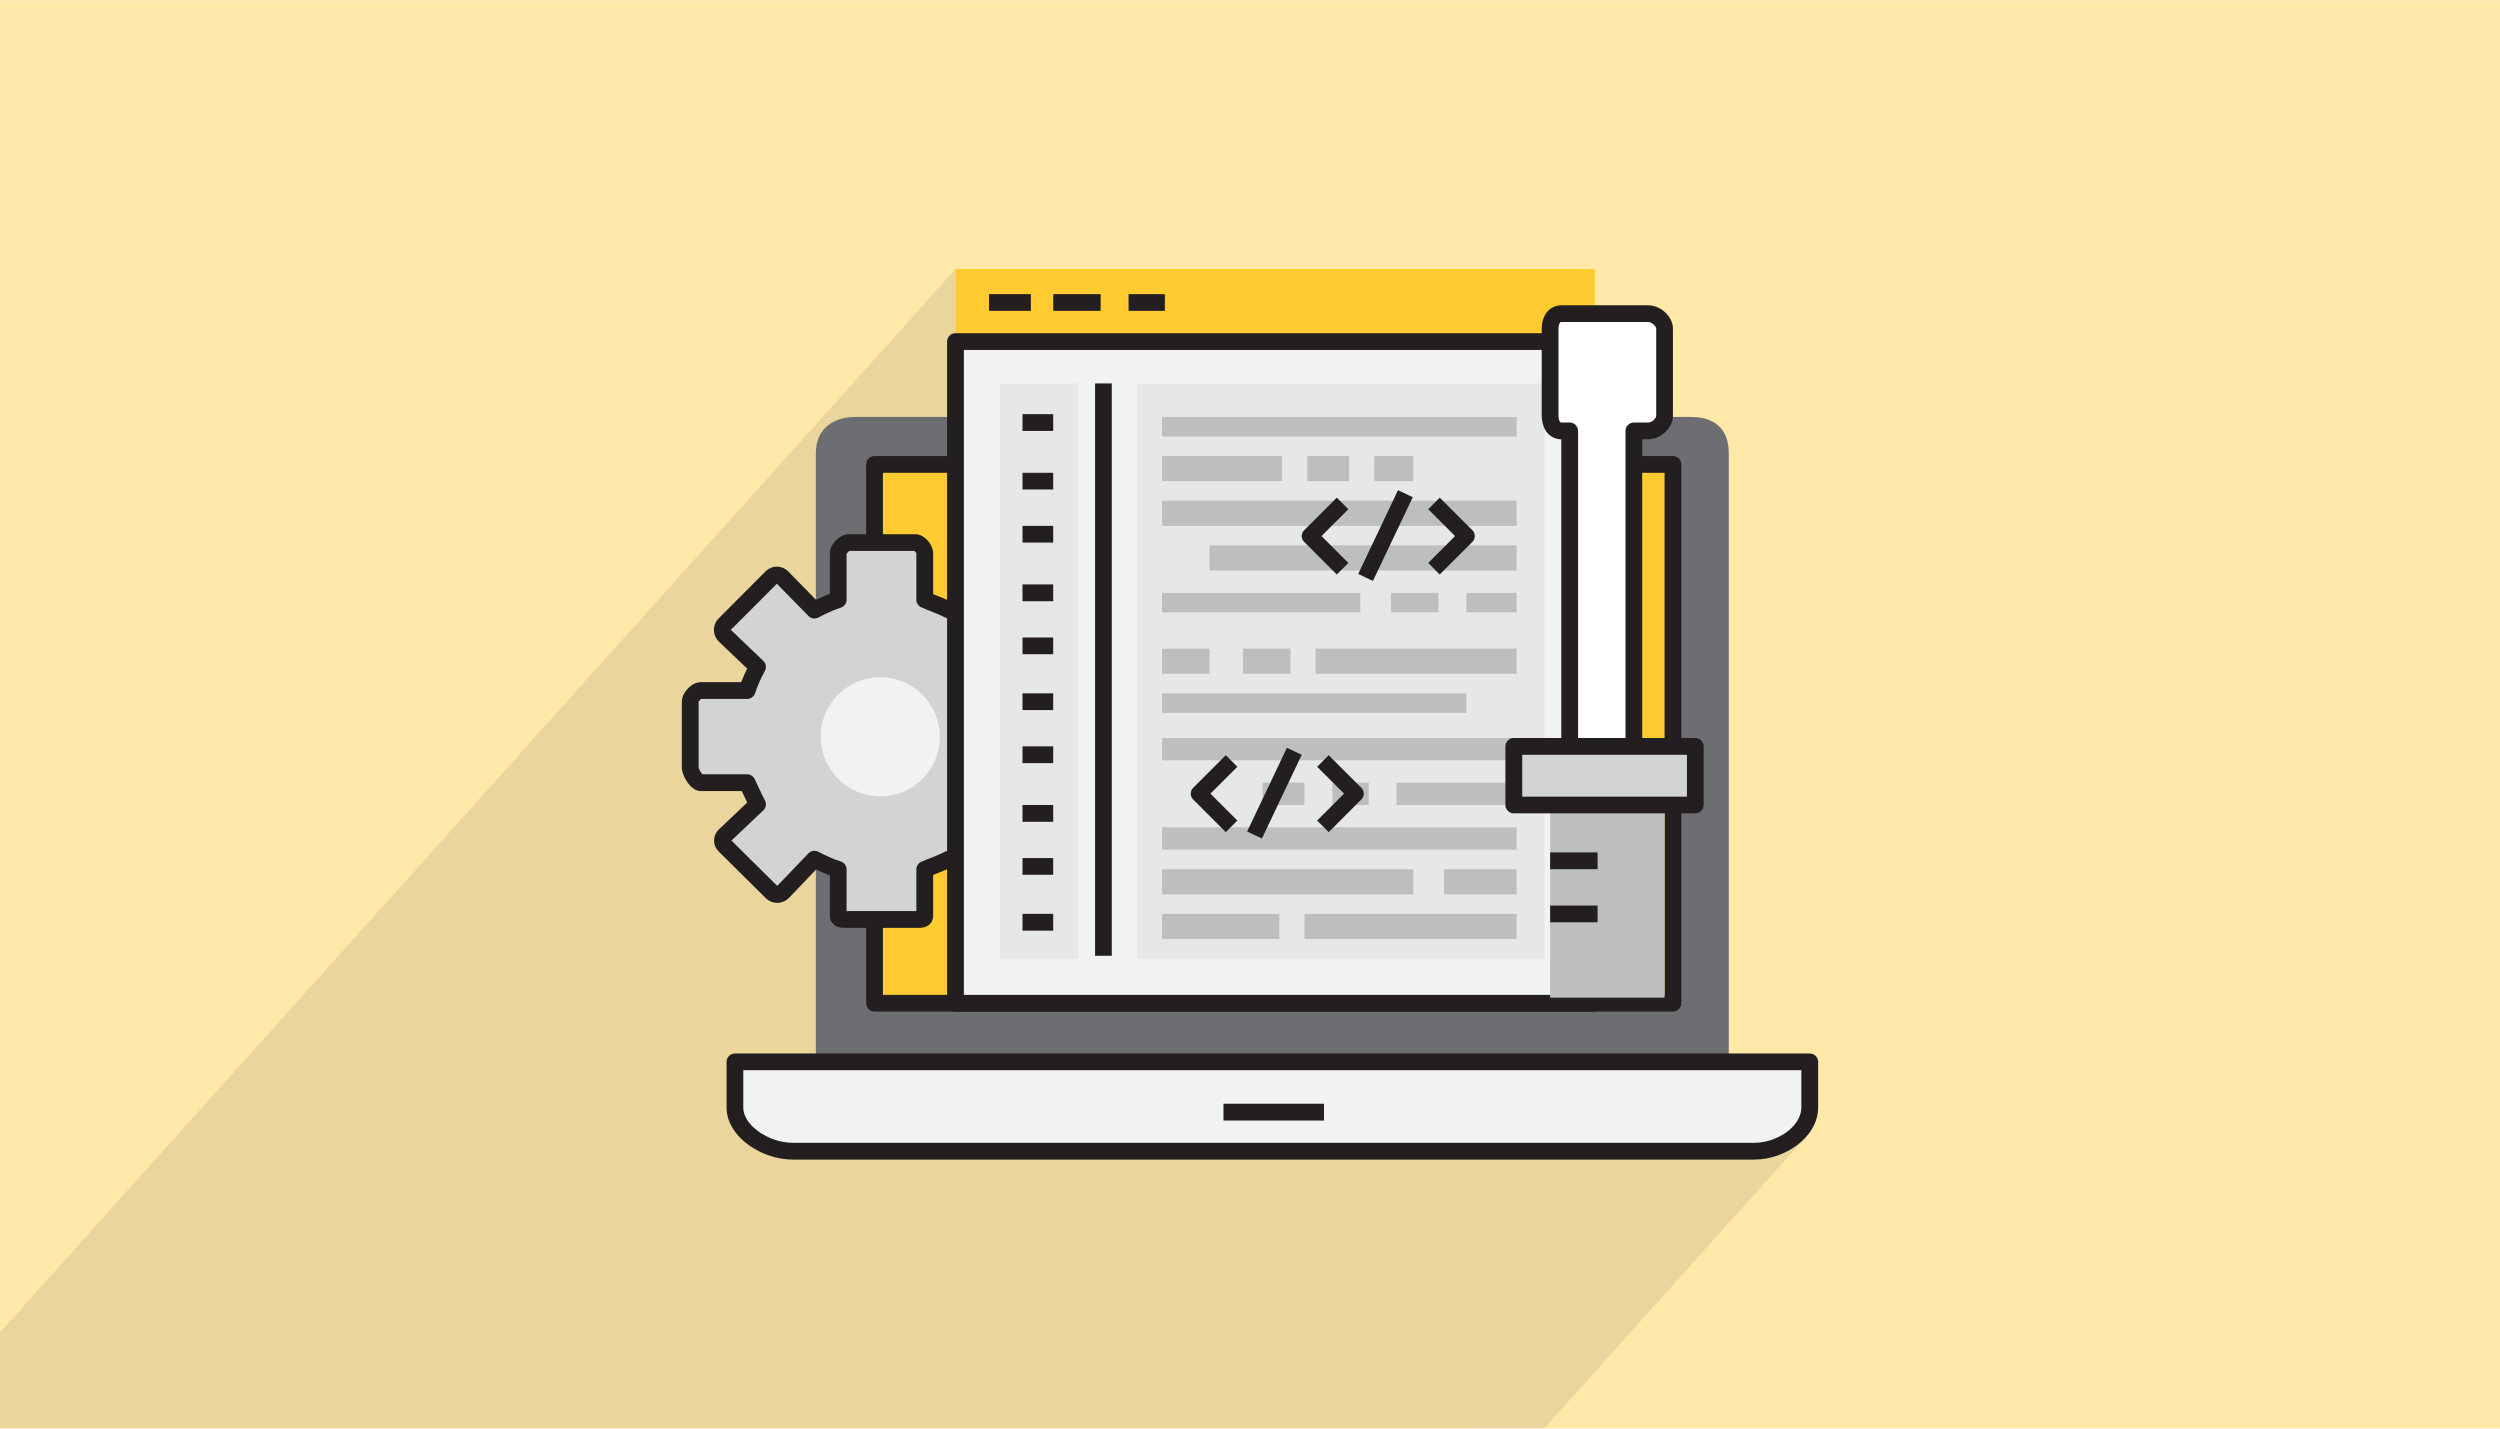 <svg xmlns="http://www.w3.org/2000/svg" xml:space="preserve" width="350" height="200" version="1" shape-rendering="geometricPrecision" text-rendering="geometricPrecision" image-rendering="optimizeQuality" fill-rule="evenodd" clip-rule="evenodd" viewBox="0 0 35000 19994"><path fill="#FFE8A8" fill-rule="nonzero" d="M35000 19994H0V0h35000v19994z"/><path fill="#373435" fill-opacity=".102" d="M23261 5932l-194 215h6l17-1 17-1 17-2 16-3 16-4 16-5 15-5 15-6 22-11 21-11 20-13 20-14 18-15 18-16 17-18-323 360h418l11 2 11 3 11 3 11 5 9 6 10 7 8 8 8 8 7 10 6 9 5 11 4 11 2 11 2 11 1 12v3830h195l12 1 11 1 11 3 11 4 10 5 10 6 9 7 9 7 8 9 7 9 5 10 5 10 4 11 3 11 2 12v844l-2 11-3 11-4 11-5 10-5 10-7 9-8 9-278 310v2382l-1 12-2 11-2 11-4 11-5 10-6 10-7 9-8 9-663 738h2496v640l-18 122-50 113-77 104-295 328 61-24 72-35 69-40 65-45 30-24 30-26 28-27 27-28-3660 4073H0v-1345L13377 3763v874l469-522h586v234l-386 430h102l597-664h664v234l-386 430h180l597-664h508v234l-386 430h5364l380-423-7 9-11 13-9 14-8 14-8 15-7 14-6 15-5 15-5 15-3 15-4 15-3 15-2 16-1 15-2 15v15l-1 16v21l177-197 28-20 33-13 38-5h1108l105-117v117l42 5 41 13 39 20 36 27 30 32 23 36 15 39 5 42v1213l-5 41-15 39-23 37z"/><g fill-rule="nonzero"><path fill="#6D6E71" d="M24203 6341c0-332-194-507-526-507H11982c-331 0-560 175-560 507v8522h12781V6341z"/><path fill="#F1F2F2" d="M10289 14863v640c0 331 427 610 809 610h13464c382 0 775-279 775-610v-640H10289z"/><path fill="#231F20" d="M10289 14863h-117v640c0 109 35 210 91 298 83 132 212 237 358 311 146 75 312 118 477 119h13464c220-1 435-78 602-205 83-64 155-140 206-228 52-88 84-189 84-295v-640c0-31-13-61-35-83-21-22-52-34-82-34H10289c-31 0-61 12-83 34s-34 52-34 83h117v117h14930v523c0 60-17 118-51 176-50 86-139 168-248 225-109 58-236 92-358 92H11098c-82 0-168-15-251-42-124-42-239-112-319-194-40-41-71-84-91-128-20-43-31-86-31-129v-640h-117v117-117z"/><path fill="#FFCB31" d="M12243 14042h11178V6499H12243v7543z"/><path fill="#231F20" d="M23421 14042v-117H12361V6616h10943v7426h117v-117 117h118V6499c0-31-13-61-35-83s-52-34-83-34H12243c-31 0-61 12-83 34-21 22-34 52-34 83v7543c0 31 13 61 34 83 22 22 52 34 83 34h11178c31 0 61-12 83-34s35-52 35-83h-118zM17129 15684h1407v-235h-1407v235z"/><path fill="#D1D3D4" d="M12947 12818v-649c78-37 228-86 340-145l453 458c43 44 111 44 155 0l656-657c43-44 42-114-1-157l-459-411c59-111 107-224 145-303h649c61 0 55-147 55-208v-930c0-61 6-151-55-151h-649c-38-118-86-220-146-332l459-448c43-44 43-109 0-153l-658-654c-43-44-113-43-157 1l-447 459c-112-59-262-107-340-145v-649c0-61-73-151-134-151h-930c-61 0-148 90-148 151v649c-117 38-222 87-332 146l-450-459c-44-44-110-44-153 0l-656 657c-43 44-42 114 2 158l459 438c-59 112-108 214-145 332h-648c-62 0-148 90-148 151v930c0 61 86 208 148 208h648c37 79 87 192 146 303l-459 435c-44 43-44 102 0 145l657 651c44 44 115 41 158-3l441-460c110 59 215 107 332 144v649c0 61 87 52 148 52h930c61 0 134 9 134-52z"/><path fill="#231F20" d="M12947 12818h117v-649h-117l50 106c16-7 38-17 64-27 39-16 86-34 134-54 49-20 100-42 147-67l-55-103-84 82 453 459h1c43 44 102 67 160 67 59 0 117-23 161-67l656-657h-1c45-44 67-104 67-161 0-59-23-118-68-163l-4-4-459-410-78 87 103 55c62-116 112-233 148-307l-106-51v118h649c26 0 54-8 76-21 20-11 34-26 45-40 19-25 28-47 34-68 10-31 13-60 15-87s2-53 2-74v-966-32c0-15 0-33-1-52-2-15-4-31-8-48-6-25-17-56-45-86-14-15-33-29-54-38s-44-13-64-13h-649v118l112-36c-41-127-93-237-154-351l-104 55 82 84 459-449h1c43-43 67-101 67-159 0-59-24-117-67-159v-1l-658-654h1c-44-44-103-67-161-67-59 0-119 24-163 68l-1 1-447 459 84 82 55-103c-63-34-132-62-195-87-31-12-60-23-86-34-26-10-48-19-63-27l-51 106h117v-649c0-38-10-69-23-98-19-42-46-78-82-109-17-16-37-30-61-41s-52-20-85-20h-930c-44 0-78 14-106 30-43 24-77 56-105 93-14 19-27 40-37 63-9 23-17 50-17 82v649h117l-36-112c-126 41-238 93-352 155l56 103 83-82-450-459c-42-44-101-68-160-68-58 0-117 24-159 68v-1l-656 658c-44 44-66 103-66 160 0 59 23 118 68 163l2 2 459 438 81-85-103-55c-61 114-113 224-154 351l112 36v-118h-648c-45 1-78 15-107 30-43 25-77 57-105 95-14 19-26 39-36 62-10 24-17 50-18 82v930c0 21 4 38 8 55 7 28 18 55 31 81 20 40 44 78 76 113 16 17 33 33 56 48 12 7 25 14 40 19 16 6 34 10 55 10h648v-118l-106 51c36 75 86 191 149 307l103-55-81-85-459 435-2 2c-20 20-37 44-49 70-12 27-18 56-18 85 0 30 6 59 18 85 12 27 29 51 49 71l658 652-1-1c44 44 103 66 159 66 61 0 120-24 165-69l1-1 441-461-84-81-56 103c115 62 227 113 353 153l35-112h-117v649c0 16 2 33 7 51 10 30 30 58 53 75 16 14 33 22 48 28 23 8 43 11 61 13s34 2 49 2h1022c14 0 30 0 48-2 13-2 28-4 45-10 12-4 26-10 40-19 20-13 42-34 55-60s18-54 18-78h-235 57l-54-15c-2 7-3 12-3 15h57l-54-15 74 20-52-56c-11 9-20 25-22 36l74 20-52-56 46 50-27-63c-4 2-12 6-19 13l46 50-27-63 15 35-9-37-6 2 15 35-9-37 2 6-1-6h-1l2 6-1-6c-1 0-10 1-22 1s-27-1-45-1h-930c-18 0-34 1-47 1-11 0-20 0-25-1l-4-1h-1l-3 11 4-11h-1l-3 11 4-11-15 45 25-40c-5-3-9-4-10-5l-15 45 25-40-39 64 65-37c-8-13-19-23-26-27l-39 64 65-37-61 35h70c1-8-2-22-9-35l-61 35h70v-649c0-51-33-96-81-112-109-34-206-78-313-135-46-25-104-16-140 22l-441 460 85 81-84-82 2 2v-3l-2 1 2 2v-3 11l8-7-8-4v11l8-7-1-1-658-651h1l-1-1-17 11h19c1-6-2-11-2-11l-17 11h19-24l22 10c1-2 2-6 2-10h-24l22 10-9-4 8 6 1-2-9-4 8 6 1-1-82-83 80 85 460-435c38-36 47-94 22-140-56-106-104-217-143-298-20-41-61-67-106-67h-648v63l28-57c-3-2-13-6-28-6v63l28-57-9 18 11-17-2-1-9 18 11-17s-7-6-15-16c-13-15-27-38-36-57-4-10-7-19-9-24l-1-6-32 5h32v-5l-32 5h32v-930h-32l31 9s1-3 1-9h-32l31 9c1-2 4-8 9-15 8-10 19-21 27-26 4-2 7-4 7-4l-11-30v32c8 0 11-2 11-2l-11-30v32h648c51 0 96-33 112-82 34-108 79-203 137-311 25-47 15-104-23-140l-459-439-81 85 83-83-3 3h4l-1-3-3 3h4-7l5 5 2-5h-7l5 5h-1l656-657-7-8v10l7-2-7-8v10-14l-5 13 5 1v-14l-5 13 3-8-5 7 2 1 3-8-5 7 2-3-2 3 2-3-2 3v-1l450 459c36 37 93 46 139 21 107-57 205-103 313-138 49-15 81-60 81-111v-649h-32l31 10c0-1 1-4 1-10h-32l31 10c0-1 3-7 8-13 7-11 19-22 28-28 4-3 7-4 7-4l-5-15 3 15h2l-5-15 3 15-9-42v43c4 0 7 0 9-1l-9-42v43h930v-41l-13 40c2 0 6 1 13 1v-41l-13 40 5-16-7 15 2 1 5-16-7 15 1-1-1 1 1-1-1 1s4 2 9 7c7 6 15 17 19 25 2 4 3 7 4 8v1l20-5h-21l1 5 20-5h-21v649c0 45 26 86 67 105 24 12 50 23 78 34 41 17 87 34 132 53 46 18 90 38 126 57 45 24 102 15 139-22l447-459-4-3v5l4-2-4-3v5-9l-6 6 6 3v-9l-6 6 1 1 657 654 5-4-6 2 1 2 5-4-6 2 13-4h-14l1 4 13-4h-14 14l-13-6-1 6h14l-13-6 8 3-7-4-1 1 8 3-7-4 83 83-82-84-459 449c-37 36-46 93-21 139 58 108 103 203 137 311 16 49 61 82 112 82h649v-68l-23 64c9 3 17 4 23 4v-68l-23 64 25-69-61 41c5 9 19 22 36 28l25-69-61 41 34-23-40 13s2 4 6 10l34-23-40 13 2-1h-2v1l2-1h-2c0 1 2 7 2 15 1 8 1 19 1 30v998c0 16 0 33-1 49-1 12-2 23-3 31-2 6-3 11-3 13l-1 1 26 10-24-14-2 4 26 10-24-14 60 37-38-58c-13 8-19 17-22 21l60 37-38-58 46 69v-83c-15 0-34 5-46 14l46 69v-83h-649c-45 0-87 26-106 67-39 82-86 192-143 298-25 48-15 106 25 143l459 410 79-87-83 83 3-4h-5l2 4 3-4h-5 8l-5-5-3 5h8l-5-5h-1l-655 657v1l5 5v-7l-5 2 5 5v-7 7l6-6-6-1v7l6-6v1l-453-459c-36-37-93-45-138-21-49 26-111 52-171 76-30 11-60 23-87 34-28 11-54 22-78 33-41 20-67 61-67 106v649h118z"/><path fill="#F1F2F2" d="M12324 11146c-460 0-834-374-834-834 0-461 374-834 834-834 461 0 834 373 834 834 0 460-373 834-834 834z"/><path fill="#FFCB31" d="M13377 4779h8950V3763h-8950v1016z"/><path fill="#F1F2F2" d="M13377 14042h8950V4779h-8950v9263z"/><path fill="#231F20" d="M22327 14042v-117h-8833V4896h8716v9146h117v-117 117h117V4779c0-31-12-61-34-83s-52-34-83-34h-8950c-31 0-61 12-83 34s-35 52-35 83v9263c0 31 13 61 35 83s52 34 83 34h8950c31 0 61-12 83-34s34-52 34-83h-117zM13846 4349h586v-234h-586v234zM14745 4349h664v-234h-664v234zM15800 4349h508v-234h-508v234z"/><path fill="#E6E7E8" d="M14002 13417h1094V5365h-1094v8052zM15917 13417h5706V5365h-5706v8052z"/><path fill="#231F20" d="M15331 13378h234V5365h-234v8013zM14315 6030h430v-235h-430v235zM14315 6850h430v-234h-430v234zM14315 7593h430v-234h-430v234zM14315 8414h430v-235h-430v235zM14315 9156h430v-234h-430v234zM14315 9938h430v-234h-430v234zM14315 10681h430v-235h-430v235zM14315 11502h430v-235h-430v235zM14315 12244h430v-234h-430v234zM14315 13026h430v-235h-430v235z"/><path fill="#BCBEC0" d="M16269 6108h4964v-274h-4964v274zM16269 6733h1681v-351h-1681v351zM18301 6733h587v-351h-587v351zM19239 6733h547v-351h-547v351zM19474 8570h664v-273h-664v273zM20529 8570h704v-273h-704v273zM16269 7359h4964v-352h-4964v352zM16933 7984h4300v-352h-4300v352zM16269 8570h2775v-273h-2775v273zM16269 11892h4964v-312h-4964v312zM16269 12518h3517v-352h-3517v352zM18262 13143h2971v-352h-2971v352zM19552 11267h1681v-313h-1681v313zM18653 11267h508v-313h-508v313zM16269 13143h1642v-352h-1642v352zM17676 11267h586v-313h-586v313zM17402 9430h665v-352h-665v352zM16269 9430h664v-352h-664v352zM16269 10642h4964v-313h-4964v313zM16269 9977h4260v-273h-4260v273zM18419 9430h2814v-352h-2814v352zM20217 12518h1016v-352h-1016v352z"/><path fill="#fff" d="M23073 4388h-1213c-111 0-158 102-158 214v1213c0 111 47 215 158 215h115v4416h899V6030h199c112 0 231-104 231-215V4602c0-112-119-214-231-214z"/><path fill="#231F20" d="M23073 4388v-117h-1213c-45 0-90 11-129 33-29 16-53 37-72 61-29 35-47 75-59 115-11 40-15 81-16 122v1213c1 36 4 72 13 108 13 53 37 107 82 152 23 22 50 41 81 53 32 13 66 19 100 19h115v-117h-117v4416c0 31 12 61 34 83s52 35 83 35h899c31 0 61-13 83-35s34-52 34-83V6147h82c46 0 90-11 129-27 60-26 111-65 151-116 20-26 37-55 49-86 12-32 19-67 19-103V4602c0-49-12-95-33-134-30-59-76-106-130-141-54-34-116-56-185-56v234c10 0 24 3 38 9 22 9 43 26 57 43 7 9 12 18 15 25 3 8 4 14 4 20v1213c0 6-2 16-8 27-8 17-26 37-47 51-21 13-44 20-59 19h-199c-31 0-61 13-83 35s-34 52-34 83v4299h-664V6030c0-31-13-61-35-83s-52-35-83-35h-115c-9 0-11-1-13-2l-6-6c-5-4-10-15-15-31-4-16-7-36-7-58V4602c0-20 2-38 6-53 5-23 13-35 17-38l5-4c2 0 6-2 13-2h1213v-117z"/><path fill="#BCBEC0" d="M21702 13964h1602v-2697h-1602v2697z"/><path fill="#D1D3D4" d="M21194 11267h2540v-821h-2540v821z"/><path fill="#231F20" d="M23734 11267v-117h-2423v-586h2306v703h117v-117 117h117v-821c0-31-12-61-34-83s-52-34-83-34h-2540c-31 0-61 12-83 34s-35 52-35 83v821c0 31 13 61 35 83s52 34 83 34h2540c31 0 61-12 83-34s34-52 34-83h-117zM21702 12166h664v-235h-664v235zM21702 12909h664v-235h-664v235zM18715 6964l-457 457c-21 21-34 51-34 81s13 60 34 81l457 457 162-162-376-376 376-376-162-162zM20156 8040l458-457c21-22 33-50 33-81s-11-59-33-81l-458-457-161 162 376 376-376 376 161 162zM19221 8130l558-1172-207-98-557 1172 206 98zM17161 10570l-457 457c-22 22-34 51-34 81s12 60 34 81l457 458 162-162-377-377 377-376-162-162zM18602 11647l457-458c22-21 34-50 34-81 0-30-12-59-34-81l-457-457-162 162 377 376-377 377 162 162zM17667 11736l557-1172-207-98-557 1172 207 98z"/></g></svg>